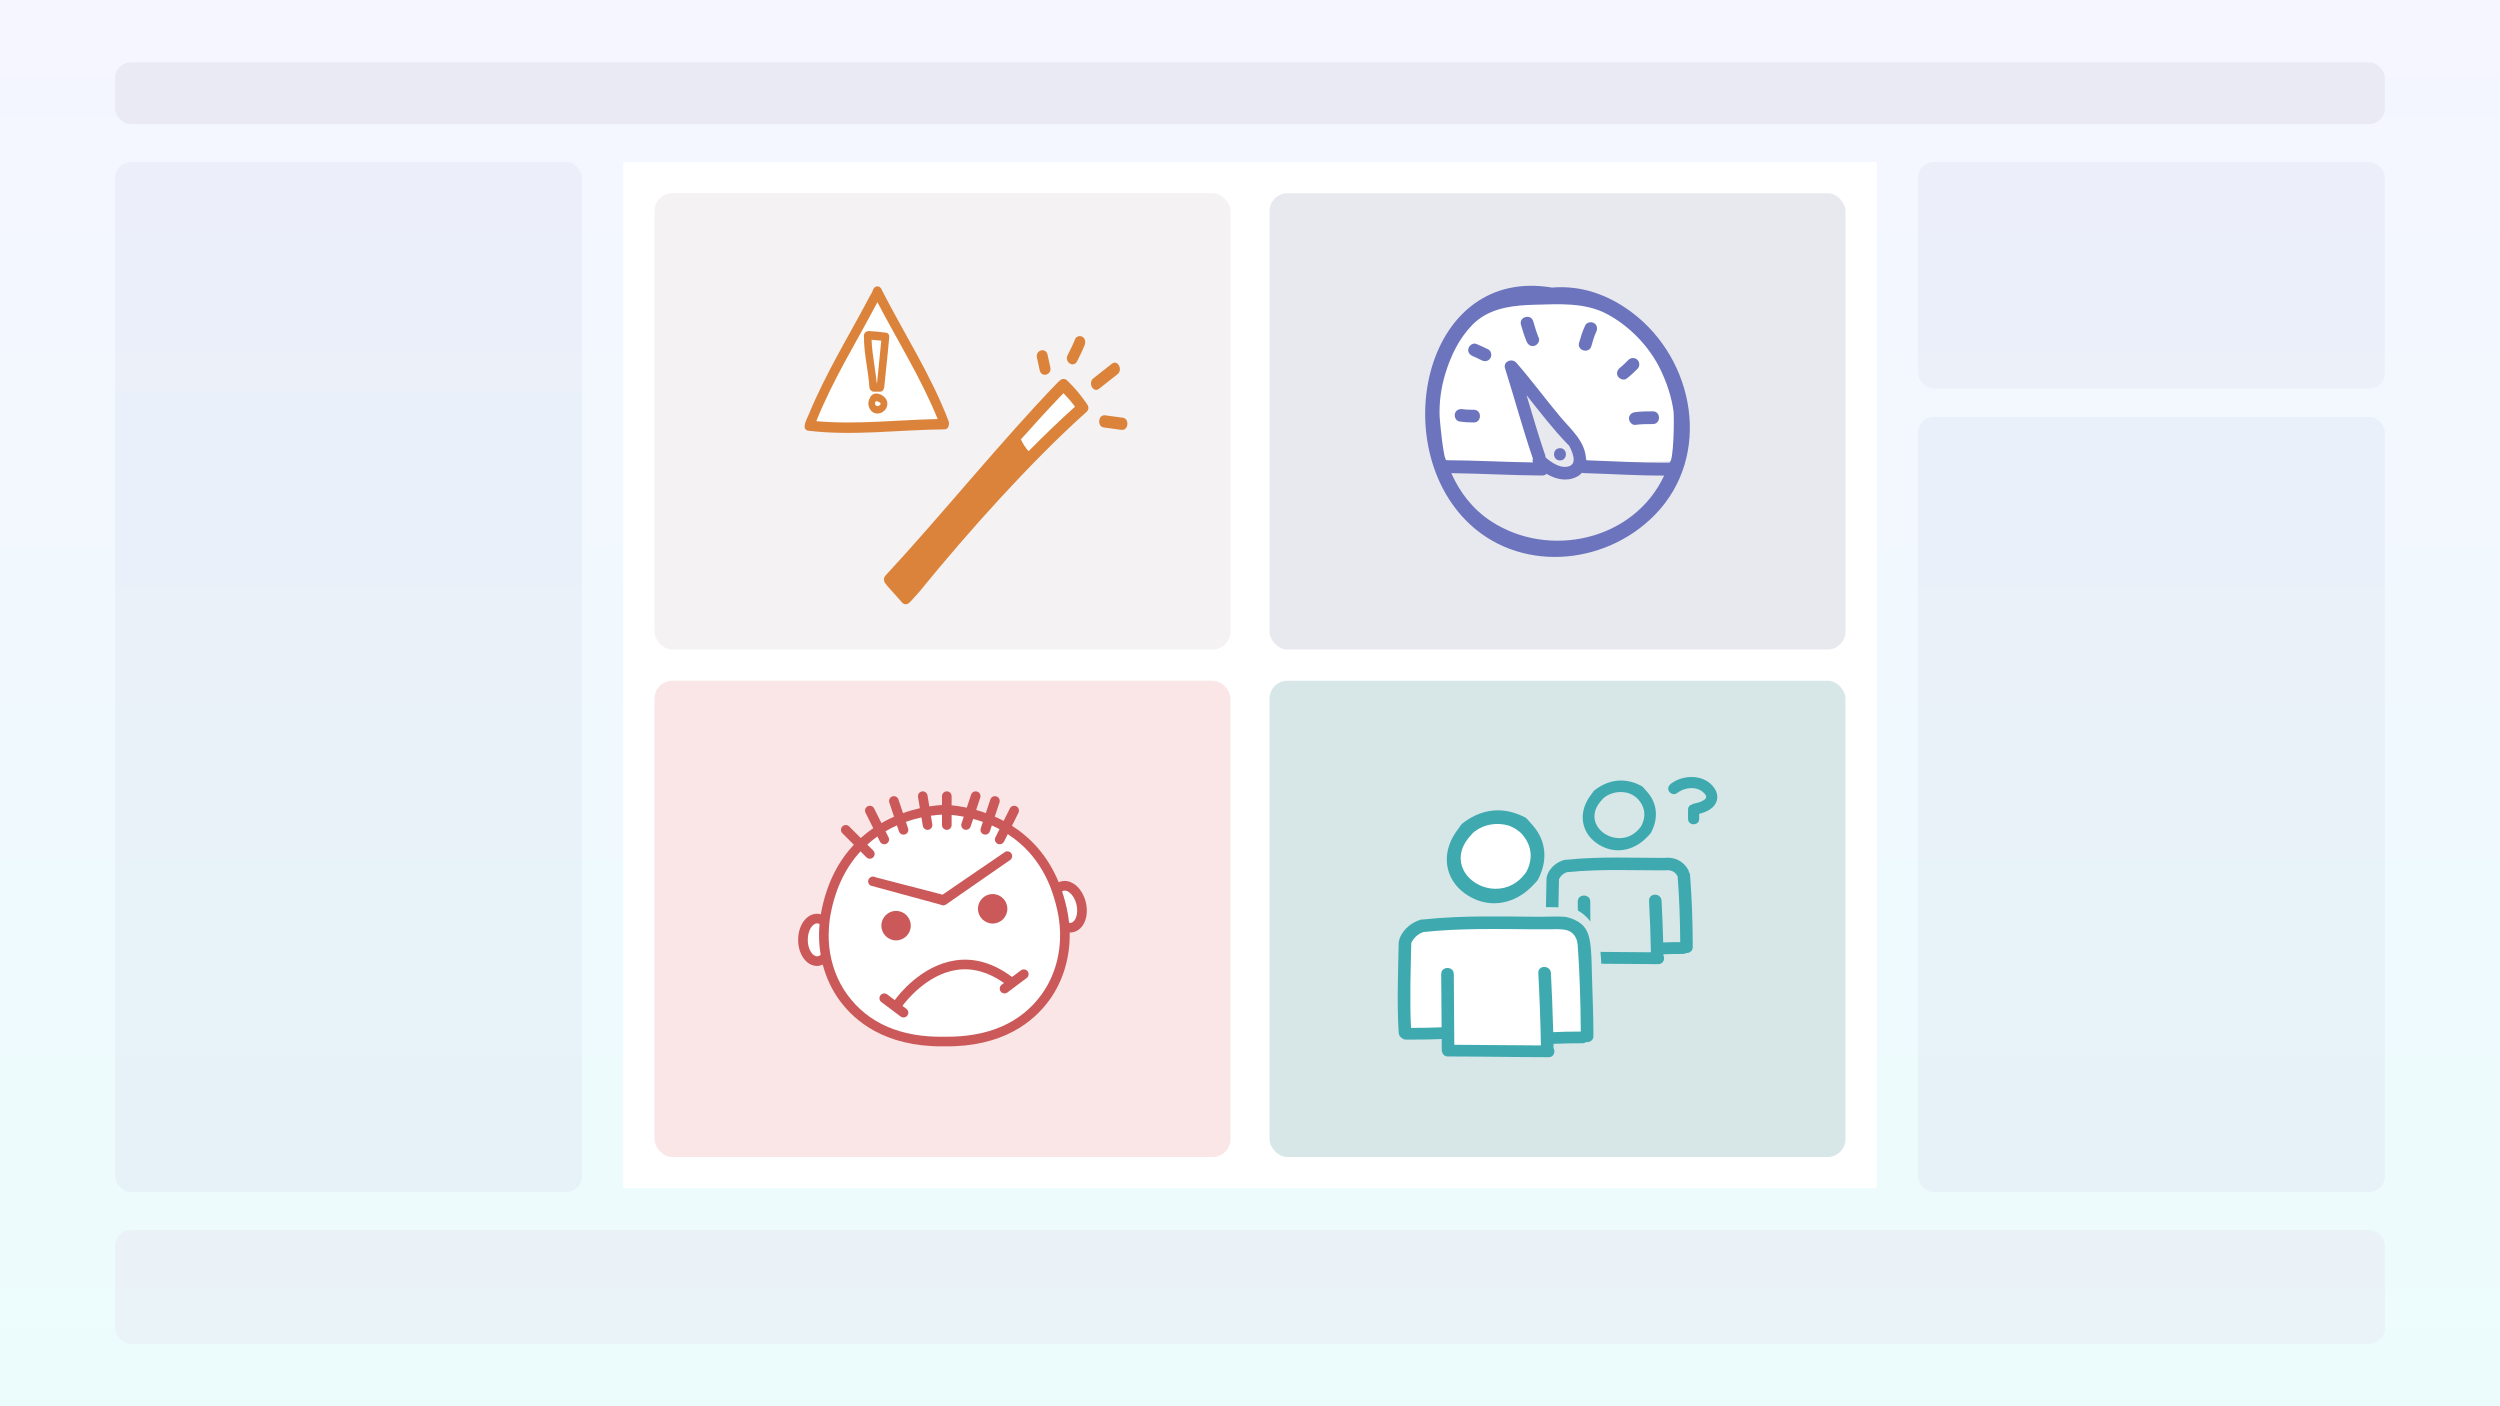 <svg width="1600" height="900" viewBox="0 0 1600 900" fill="none" xmlns="http://www.w3.org/2000/svg">
<rect x="0" y="0" width="1600" height="900" fill="#333333" stroke="none"/>
<rect width="1600" height="900" fill="url(#paint0_linear_12_1758)"/>
<rect x="73.684" y="103.682" width="298.771" height="659.258" rx="10" fill="#AEB2D2" fill-opacity="0.11"/>
<rect x="73.684" y="39.955" width="1452.63" height="39.474" rx="10" fill="#E9EAF3"/>
<rect x="73.684" y="787.193" width="1452.63" height="72.851" rx="10" fill="#E9EAF3" fill-opacity="0.5"/>
<rect x="1227.54" y="103.682" width="298.771" height="144.978" rx="10" fill="#AEB2D2" fill-opacity="0.11"/>
<rect x="1227.54" y="266.864" width="298.771" height="496.076" rx="10" fill="#AEB2D2" fill-opacity="0.11"/>
<rect width="802.238" height="656.794" transform="translate(398.881 103.682)" fill="white"/>
<rect x="418.881" y="123.682" width="368.619" height="291.982" rx="11.459" fill="#F4F2F2"/>
<path d="M522.037 264.392L557.535 196.483C559.431 192.856 564.644 192.919 566.452 196.591L599.892 264.5C601.528 267.822 599.11 271.708 595.406 271.708H526.468C522.712 271.708 520.297 267.721 522.037 264.392Z" fill="white"/>
<path d="M559.347 252.074C558.177 252.459 557.234 253.441 556.541 254.994C555.831 256.591 555.601 258.001 555.836 259.308C555.991 260.171 556.323 261.098 556.724 261.785C557.783 263.609 559.541 264.654 561.547 264.654C562.63 264.654 563.734 264.349 564.74 263.771C566.347 262.845 567.5 261.22 567.824 259.42C568.107 257.857 567.738 256.296 566.788 255.024C565.043 252.686 561.685 251.307 559.347 252.074ZM563.645 258.426C563.625 258.696 563.304 259.173 562.632 259.624C561.795 260.186 560.728 259.931 560.213 259.047C559.924 258.552 559.956 257.657 560.28 257.093C560.377 256.924 560.524 256.768 560.944 256.768C561.169 256.768 561.443 256.815 561.76 256.908C562.308 257.069 562.825 257.366 563.253 257.764C563.407 257.91 563.661 258.186 563.645 258.426Z" fill="#DB833B"/>
<path d="M555.867 211.856C555.465 211.856 555.082 211.962 554.749 212.162C553.668 212.46 552.942 213.468 552.921 214.739C552.819 221.276 553.794 227.749 554.737 234.008C555.419 238.535 556.125 243.216 556.406 247.845C556.46 248.741 556.862 249.511 557.517 249.981C557.95 250.432 558.506 250.67 559.136 250.67H563.342C564.42 250.67 565.294 249.951 565.61 248.82C565.781 248.482 565.887 248.115 565.924 247.726C566.328 243.501 566.773 239.282 567.218 235.063C567.888 228.718 568.581 222.154 569.117 215.675C569.179 214.929 568.987 214.238 568.576 213.732C568.151 213.21 567.511 212.91 566.821 212.909C566.721 212.881 566.618 212.859 566.51 212.844C563.021 212.367 559.482 212.037 555.99 211.861L555.867 211.856ZM564.018 218.021C563.521 223.657 562.921 229.358 562.341 234.882C561.979 238.318 561.619 241.754 561.279 245.195H561.089C560.743 241.306 560.159 237.419 559.593 233.647C558.799 228.349 557.979 222.885 557.828 217.45C559.885 217.588 561.958 217.779 564.018 218.021Z" fill="#DB833B"/>
<path d="M564.471 185.78C564.321 185.225 564.032 184.734 563.658 184.335C563.071 183.567 562.302 183.264 561.538 183.298C560.772 183.264 560.005 183.567 559.417 184.335C559.042 184.734 558.754 185.225 558.604 185.78C558.221 187.205 557.086 188.738 556.414 190.026C555.658 191.475 554.888 192.915 554.121 194.358C552.589 197.239 551.031 200.103 549.466 202.961C546.336 208.678 543.133 214.345 540.001 220.06C533.737 231.483 527.588 242.961 522.126 254.898C520.593 258.247 519.045 261.622 517.698 265.07C516.645 267.764 512.124 275.064 517.631 275.709C546.559 279.088 575.525 275.039 604.49 274.782C606.343 274.766 607.265 273.196 607.297 271.586C607.417 270.933 607.37 270.214 607.089 269.479C595.737 239.825 578.703 213.68 564.471 185.78ZM522.423 269.548C533.149 242.744 548.321 218.685 561.538 193.4C574.532 218.261 589.423 241.93 600.114 268.195C574.207 268.733 548.302 271.852 522.423 269.548Z" fill="#DB833B"/>
<g clip-path="url(#clip0_12_1758)">
<path d="M657.327 295.882L647.905 280.704L680.617 246.16L692.394 262.123L657.327 295.882Z" fill="white"/>
<path d="M677.137 244.566C677.373 244.323 677.618 244.137 677.866 243.98C679.084 242.486 681.254 241.82 683.009 243.526C687.69 248.076 691.911 253.009 695.633 258.565C695.686 258.646 695.716 258.726 695.763 258.808C696.8 260.189 697.014 262.156 695.372 263.62C660.559 294.672 619.212 340.754 589.282 377.64C589.205 377.745 589.144 377.854 589.054 377.954L582.871 384.882C582.637 385.146 582.393 385.345 582.142 385.514C580.904 386.876 578.891 387.351 577.309 385.577L567.727 374.838C567.468 374.543 567.278 374.237 567.121 373.925C565.675 372.583 565.053 370.133 566.8 368.254C601.287 331.192 641.971 280.814 677.137 244.566ZM658.29 288.768C667.99 278.925 677.892 269.388 688.004 260.271C685.742 257.191 683.244 254.336 680.62 251.637C671.336 261.262 662.29 271.172 653.359 281.218C654.696 284.081 656.321 286.543 658.29 288.768Z" fill="#DB833B"/>
<path d="M707.287 265.799L718.569 267.334C723.046 267.944 722.204 275.726 717.726 275.116L706.445 273.582C701.967 272.973 702.81 265.191 707.287 265.799Z" fill="#DB833B"/>
<path d="M699.814 242.084C703.805 239.073 707.623 235.788 711.615 232.775C715.367 229.943 718.863 236.739 715.144 239.544C711.153 242.557 707.334 245.841 703.343 248.854C699.591 251.688 696.096 244.893 699.814 242.084Z" fill="#DB833B"/>
<path d="M692.854 215.626C694.639 216.798 694.874 219.033 694.108 220.989C692.72 224.542 691.015 227.913 689.3 231.278C687.065 235.666 681.022 231.718 683.262 227.321C684.977 223.955 686.681 220.585 688.069 217.032C688.835 215.075 691.354 214.642 692.854 215.626Z" fill="#DB833B"/>
<path d="M670.431 227.015L672.208 235.101C673.286 240.012 666.496 241.885 665.417 236.977L663.64 228.889C662.562 223.981 669.352 222.106 670.431 227.015Z" fill="#DB833B"/>
</g>
<rect x="812.5" y="123.682" width="368.619" height="291.982" rx="11.459" fill="#E8E9EF"/>
<g clip-path="url(#clip1_12_1758)">
<path fill-rule="evenodd" clip-rule="evenodd" d="M1072.61 294.87V242.352L1035.01 200.337L989.27 187.983L951.219 194.966L920.998 227.73L915.769 268.014L920.998 300.779L984.129 298.318L967.171 238.967L1018.63 296.974L1072.61 294.87Z" fill="white"/>
<path d="M1044.23 199.806C1028.95 188.388 1011.53 182.466 993.298 184.053C912.776 170.427 888.067 281.234 937.692 332.561C971.109 367.122 1026.95 362.514 1059.19 329.432C1096.01 291.657 1084.67 230.014 1044.23 199.806ZM954.237 333.576C942.683 326.02 934.269 315.18 928.833 302.823C948.238 303.051 967.617 304.241 987.025 304.326C988.208 304.332 989.111 303.903 989.762 303.256C995.688 306.727 1002.54 308.402 1009 305.213C1010.43 304.508 1011.53 303.609 1012.42 302.594C1012.76 302.692 1013.11 302.764 1013.51 302.775C1030.7 303.293 1047.86 304.421 1065.05 304.378C1045.78 345.831 991.487 357.945 954.237 333.576ZM976.983 252.894C985.544 263.682 993.915 274.627 1003.5 284.536C1003.71 284.754 1003.93 284.929 1004.15 285.087C1006.22 288.926 1009.5 296.28 1004.58 298.24C999.324 300.33 993.186 296.302 989.139 292.754C989.141 292.316 989.09 291.857 988.918 291.358C984.577 278.649 980.811 265.764 976.983 252.894ZM1071.09 263.569C1071.47 266.63 1071.35 296.06 1068.29 296.094C1050.53 296.297 1032.8 295.144 1015.06 294.57C1014.98 282.728 1005.51 274.992 998.516 266.67C989.008 255.352 980.267 243.387 970.551 232.244C970.283 231.935 969.996 231.702 969.706 231.507C966.963 229.38 961.913 231.576 963.233 235.746C969.312 254.96 974.537 274.442 981.047 293.519C980.786 294.299 980.762 295.145 981.086 295.968C962.617 295.689 944.17 294.641 925.698 294.53C923.818 294.517 921.443 269.099 921.352 266.483C921.023 257.165 922.319 247.902 925.047 239.005C928.57 227.52 933.851 216.584 942.248 207.951C951.682 198.249 964.77 195.858 977.618 195.2C979.169 195.12 980.714 195.066 982.25 195.027C997.923 194.628 1014.52 193.424 1028.82 201.157C1043.1 208.885 1055.54 221.749 1062.68 236.482C1066.64 244.646 1069.98 254.503 1071.09 263.569Z" fill="#6B74BC"/>
<path d="M943.224 262.235C940.869 262.235 938.492 262.24 936.158 261.872C933.967 261.527 931.784 262.399 931.147 264.719C930.609 266.676 931.796 269.384 933.993 269.73C937.071 270.215 940.115 270.385 943.224 270.385C948.481 270.385 948.481 262.237 943.224 262.235Z" fill="#6B74BC"/>
<path d="M952.411 223.575C949.917 222.327 947.403 221.156 944.818 220.107C942.755 219.273 940.343 220.999 939.806 222.954C939.167 225.283 940.596 227.133 942.651 227.966C944.355 228.657 946.457 229.69 948.298 230.612C950.283 231.606 952.697 231.159 953.872 229.152C954.941 227.328 954.397 224.567 952.411 223.575Z" fill="#6B74BC"/>
<path d="M981.276 205.637C979.834 200.594 971.969 202.74 973.419 207.805C974.454 211.426 975.529 215.022 976.984 218.5C977.841 220.548 979.647 221.993 981.996 221.347C983.93 220.815 985.703 218.388 984.841 216.335C983.387 212.854 982.313 209.258 981.276 205.637Z" fill="#6B74BC"/>
<path d="M1020.15 206.768C1018.35 205.711 1015.54 206.23 1014.57 208.229C1012.84 211.808 1011.69 215.576 1010.6 219.388C1009.15 224.451 1017.01 226.598 1018.46 221.555C1019.35 218.44 1020.19 215.27 1021.61 212.342C1022.58 210.342 1022.18 207.954 1020.15 206.768Z" fill="#6B74BC"/>
<path d="M1042.21 230.322C1041.31 231.219 1040.41 232.117 1039.49 232.993C1039.04 233.419 1038.59 233.833 1038.13 234.245C1037.91 234.443 1037.68 234.64 1037.45 234.835C1037.5 234.793 1036.38 235.7 1036.92 235.287C1035.16 236.633 1034.23 238.768 1035.46 240.861C1036.47 242.6 1039.26 243.674 1041.03 242.323C1043.52 240.42 1045.75 238.295 1047.97 236.082C1049.54 234.514 1049.54 231.89 1047.97 230.321C1046.4 228.753 1043.78 228.753 1042.21 230.322Z" fill="#6B74BC"/>
<path d="M1042.54 267.838C1042.54 269.836 1044.41 272.205 1046.61 271.913C1050.33 271.418 1054.07 271.403 1057.82 271.403C1063.08 271.401 1063.08 263.254 1057.82 263.255C1054.07 263.255 1050.33 263.271 1046.61 263.765C1044.41 264.057 1042.54 265.395 1042.54 267.838Z" fill="#6B74BC"/>
<path d="M998.387 294.672C1003.45 294.672 1003.45 286.827 998.387 286.827C993.328 286.828 993.328 294.672 998.387 294.672Z" fill="#6B74BC"/>
</g>
<rect x="418.881" y="435.665" width="368.619" height="304.812" rx="11.459" fill="#CC0000" fill-opacity="0.1"/>
<g clip-path="url(#clip2_12_1758)">
<path d="M573.895 523.584L604.095 518.551L646.879 531.637L676.575 564.857H682.615L691.172 576.434V589.017L682.615 597.574L676.575 625.257L659.965 648.914L638.322 662.001L609.632 668.041L582.955 665.021L560.809 656.464L542.689 643.377L528.092 614.687H515.509V597.574L520.542 589.017H528.092L533.629 564.857L550.742 542.207L573.895 523.584Z" fill="white"/>
<path d="M602.408 579.142C602.485 579.179 602.562 579.207 602.642 579.238C602.99 579.367 603.344 579.453 603.702 579.453H603.705C603.708 579.453 603.708 579.453 603.708 579.453C604.046 579.453 604.373 579.379 604.69 579.271C604.779 579.241 604.862 579.204 604.949 579.167C605.226 579.044 605.484 578.883 605.718 578.68C605.746 578.656 605.786 578.646 605.814 578.619L646.816 550.162C648.054 548.995 648.116 547.046 646.949 545.809C645.785 544.574 643.833 544.512 642.595 545.676L603.246 572.577L560.214 561.42C558.73 560.585 556.854 561.106 556.017 562.59C555.183 564.068 555.703 565.949 557.184 566.783L602.187 579.056C602.264 579.096 602.337 579.111 602.408 579.142Z" fill="#CB5959"/>
<path d="M573.485 601.857C578.68 601.857 582.891 597.631 582.891 592.417C582.891 587.203 578.68 582.976 573.485 582.976C568.29 582.976 564.078 587.203 564.078 592.417C564.078 597.631 568.29 601.857 573.485 601.857Z" fill="#CB5959"/>
<path d="M635.301 591.068C640.496 591.068 644.708 586.843 644.708 581.631C644.708 576.419 640.496 572.193 635.301 572.193C630.106 572.193 625.895 576.419 625.895 581.631C625.895 586.843 630.106 591.068 635.301 591.068Z" fill="#CB5959"/>
<path d="M694.931 577.499C693.693 572.27 690.725 567.778 686.993 565.484C684.496 563.944 681.823 563.452 679.273 564.065C678.692 564.203 678.131 564.416 677.583 564.674C670.393 547.17 659.179 535.829 647.648 528.504L651.82 520.163C652.581 518.642 651.965 516.791 650.444 516.031C648.92 515.273 647.072 515.886 646.312 517.407L642.324 525.382C640.421 524.369 638.531 523.46 636.659 522.635L639.67 513.598C640.209 511.985 639.338 510.239 637.724 509.703C636.105 509.158 634.365 510.036 633.829 511.649L630.925 520.357C628.792 519.59 626.723 518.934 624.733 518.377L627.351 510.522C627.889 508.909 627.018 507.163 625.405 506.627C623.788 506.082 622.048 506.96 621.51 508.573L618.735 516.899C614.843 516.083 611.499 515.63 609.036 515.402V509.546C609.036 507.843 607.657 506.467 605.957 506.467C604.257 506.467 602.878 507.843 602.878 509.546V515.218C601.261 515.295 598.432 515.516 594.774 516.089L593.598 509.038C593.317 507.363 591.738 506.214 590.054 506.507C588.379 506.787 587.242 508.373 587.523 510.048L588.723 517.244C585.426 517.989 581.771 519.017 577.922 520.394L575.006 511.649C574.47 510.039 572.731 509.158 571.111 509.703C569.497 510.239 568.626 511.982 569.165 513.598L572.189 522.669C569.531 523.836 566.825 525.194 564.118 526.749L559.447 517.404C558.687 515.883 556.839 515.27 555.315 516.028C553.794 516.788 553.178 518.639 553.939 520.16L558.875 530.028C556.162 531.882 553.489 533.988 550.887 536.331L543.476 528.923C542.272 527.719 540.326 527.719 539.122 528.923C537.918 530.127 537.918 532.073 539.122 533.277L546.472 540.626C537.001 550.704 529.087 564.757 525.454 584.39C525.408 584.645 525.377 584.904 525.331 585.159C524.549 584.944 523.754 584.796 522.942 584.796C516.14 584.799 510.813 592.137 510.813 601.5C510.813 610.864 516.14 618.201 522.942 618.201C524.186 618.201 525.399 617.887 526.566 617.379C528.724 625.603 532.302 633.326 537.216 640.097C547.051 653.657 566.369 669.674 602.706 669.674C603.263 669.674 603.826 669.671 604.393 669.662C641.804 670.186 661.581 653.866 671.57 640.094C680.44 627.867 684.951 612.548 684.594 596.749C684.702 596.752 684.81 596.792 684.914 596.792C685.613 596.792 686.306 596.715 686.98 596.552C693.597 594.979 697.089 586.607 694.931 577.499ZM525.205 611.125C524.57 611.637 523.801 612.043 522.942 612.043C520.118 612.043 516.971 607.711 516.971 601.5C516.971 595.29 520.118 590.957 522.942 590.957C523.456 590.957 523.976 591.102 524.496 591.385C524.346 593.027 524.247 594.668 524.201 596.303C524.198 596.407 524.201 596.509 524.198 596.614C524.164 597.984 524.17 599.351 524.21 600.715C524.222 601.134 524.238 601.549 524.256 601.968C524.306 603.077 524.386 604.182 524.484 605.281C524.521 605.715 524.549 606.15 524.595 606.581C524.74 607.929 524.921 609.272 525.14 610.605C525.162 610.774 525.174 610.953 525.205 611.125ZM666.585 636.482C653.298 654.799 632.382 663.864 604.433 663.504H604.35C576.435 664.015 555.488 654.799 542.201 636.482C535.852 627.731 531.951 617.222 530.729 606.103C530.704 605.863 530.698 605.62 530.676 605.38C530.501 603.625 530.402 601.857 530.362 600.081C530.347 599.305 530.359 598.529 530.368 597.75C530.381 596.5 530.433 595.243 530.513 593.987C530.572 593.082 530.633 592.177 530.726 591.268C530.923 589.35 531.15 587.432 531.505 585.514C534.882 567.261 542.09 554.221 550.709 544.873L554.512 548.675C555.112 549.276 555.9 549.577 556.688 549.577C557.477 549.577 558.265 549.276 558.865 548.675C560.069 547.471 560.069 545.525 558.865 544.321L555.081 540.537C557.187 538.631 559.343 536.901 561.529 535.355L563.17 538.64C563.709 539.721 564.796 540.343 565.929 540.343C566.391 540.343 566.862 540.238 567.302 540.02C568.823 539.259 569.439 537.409 568.678 535.888L566.745 532.017C569.193 530.589 571.641 529.332 574.048 528.264L575.32 532.082C575.751 533.372 576.952 534.188 578.242 534.188C578.562 534.188 578.892 534.136 579.215 534.028C580.829 533.492 581.7 531.749 581.161 530.133L579.776 525.979C583.31 524.726 586.657 523.824 589.703 523.156L590.599 528.535C590.851 530.041 592.153 531.109 593.631 531.109C593.798 531.109 593.97 531.097 594.143 531.066C595.818 530.786 596.954 529.2 596.674 527.525L595.762 522.053C598.906 521.604 601.378 521.434 602.875 521.376V528.03C602.875 529.733 604.254 531.109 605.954 531.109C607.654 531.109 609.033 529.733 609.033 528.03V521.57C611.093 521.755 613.744 522.09 616.808 522.675L615.351 527.048C614.813 528.661 615.684 530.407 617.297 530.943C617.621 531.05 617.95 531.103 618.27 531.103C619.561 531.103 620.761 530.287 621.192 528.997L622.84 524.055C624.823 524.587 626.904 525.234 629.044 525.995L627.668 530.127C627.129 531.74 628 533.486 629.614 534.022C629.937 534.13 630.267 534.182 630.587 534.182C631.877 534.182 633.078 533.366 633.509 532.076L634.774 528.282C636.394 529.003 638.029 529.806 639.67 530.684L637.071 535.882C636.311 537.403 636.927 539.253 638.448 540.014C638.891 540.232 639.359 540.337 639.821 540.337C640.951 540.337 642.038 539.715 642.58 538.634L644.982 533.831C655.817 540.876 666.298 551.874 672.777 569.108L672.752 569.139L673.312 570.718C674.113 572.969 674.803 575.226 675.428 577.508C675.505 577.797 675.588 578.078 675.665 578.37C676.281 580.707 676.823 583.072 677.275 585.507C677.651 587.543 677.906 589.581 678.103 591.616C678.14 591.998 678.19 592.371 678.223 592.756C679.52 608.674 675.434 624.286 666.585 636.482ZM685.555 590.566C685.139 590.665 684.69 590.665 684.212 590.566C684.2 590.459 684.178 590.363 684.169 590.255C683.96 588.3 683.698 586.345 683.335 584.393C682.894 582.016 682.38 579.734 681.817 577.517C681.752 577.268 681.675 577.024 681.611 576.775C681.056 574.654 680.45 572.612 679.794 570.635C679.778 570.586 679.766 570.537 679.751 570.491C680.062 570.278 680.379 570.133 680.705 570.053C681.872 569.773 683.015 570.263 683.766 570.728C686.1 572.163 688.083 575.3 688.939 578.918C690.371 584.965 688.304 589.91 685.555 590.566Z" fill="#CB5959"/>
<path d="M653.375 621.012L647.719 625.255C635.874 616.403 623.616 612.797 611.278 614.663C589.589 617.933 575.086 636.71 572.654 640.063L567.776 636.408C566.412 635.389 564.485 635.663 563.466 637.024C562.443 638.382 562.72 640.312 564.081 641.331L576.398 650.569C576.952 650.984 577.602 651.184 578.242 651.184C579.178 651.184 580.102 650.76 580.709 649.953C581.731 648.595 581.454 646.664 580.093 645.645L577.58 643.761C579.406 641.267 592.936 623.636 612.232 620.748C622.372 619.236 632.567 622.078 642.568 629.117L641.059 630.25C639.698 631.269 639.424 633.199 640.443 634.557C641.047 635.367 641.973 635.789 642.909 635.789C643.55 635.789 644.2 635.589 644.754 635.173L657.07 625.936C658.431 624.917 658.705 622.986 657.686 621.628C656.67 620.264 654.745 619.996 653.375 621.012Z" fill="#CB5959"/>
</g>
<rect x="812.5" y="435.665" width="368.619" height="304.812" rx="11.459" fill="#D7E7E8"/>
<g clip-path="url(#clip3_12_1758)">
<path d="M908.678 592.493L966.767 590.272L1005.81 592.493L1013.75 598.207V661.692L994.7 663.596L989.304 671.215H928.676L924.549 659.787H898.838V646.138V602.334L908.678 592.493Z" fill="white"/>
<ellipse cx="957.403" cy="549.352" rx="25.235" ry="23.787" fill="white"/>
<path d="M937.743 571.988C943.385 575.987 949.768 578.099 956.206 578.099C964.637 578.099 972.943 574.553 979.593 568.112C981.373 566.387 983.232 564.376 983.731 563.781C983.935 563.534 984.127 563.245 984.297 562.928C990.677 550.871 989.613 538.402 981.375 528.717C979.412 526.409 977.673 524.454 977.046 523.851C976.737 523.554 976.359 523.288 975.922 523.064C970.176 520.11 964.357 518.611 958.632 518.611C950.761 518.611 943.159 521.402 936.042 526.909C935.733 527.148 935.469 527.405 935.259 527.674C934.75 528.333 933.099 530.587 931.635 532.739C922.182 546.599 924.694 562.739 937.743 571.988ZM941.586 534.328C941.725 534.181 941.85 534.027 941.961 533.872C942.549 533.058 944.753 531.203 947.204 529.973C952.727 527.196 958.909 526.601 965.064 528.242C967.961 529.015 971.966 531.488 973.989 533.756C979.21 539.603 980.86 546.412 978.755 553.447C978.015 555.92 976.729 558.391 976.203 558.94C971.444 565.337 964.746 568.823 957.278 568.823C948.164 568.823 939.515 563.515 936.244 555.916C934.484 551.824 932.835 543.573 941.586 534.328Z" fill="#3EAAAF"/>
<path d="M1021.81 539.612C1026.03 542.604 1030.82 544.187 1035.65 544.187C1041.96 544.187 1048.18 541.535 1053.15 536.717C1054.5 535.42 1055.85 533.955 1056.23 533.5C1056.4 533.29 1056.56 533.052 1056.7 532.791C1061.48 523.754 1060.68 514.4 1054.49 507.13C1053.05 505.426 1051.75 503.975 1051.28 503.521C1051.03 503.27 1050.71 503.048 1050.34 502.861C1046.05 500.656 1041.71 499.537 1037.43 499.537C1031.53 499.537 1025.85 501.62 1020.54 505.731C1020.28 505.933 1020.06 506.151 1019.88 506.381C1019.5 506.866 1018.28 508.531 1017.2 510.122C1010.11 520.531 1012 532.658 1021.81 539.612ZM1025.27 511.897C1025.39 511.769 1025.49 511.641 1025.58 511.51C1025.94 511.022 1027.46 509.694 1029.26 508.798C1033.21 506.814 1037.62 506.389 1042.03 507.563C1044.07 508.109 1046.91 509.858 1048.34 511.465C1052.11 515.685 1053.26 520.394 1051.74 525.459C1051.16 527.379 1050.25 529.018 1049.98 529.296C1046.54 533.913 1041.76 536.403 1036.44 536.403C1029.93 536.403 1023.77 532.626 1021.44 527.221C1020.19 524.326 1019.03 518.485 1025.27 511.897Z" fill="#3EAAAF"/>
<path d="M1080.89 558.029C1080.83 557.479 1080.65 556.948 1080.35 556.447C1077.13 550.968 1071.59 548.238 1064.93 549.054C1064.9 549.056 1064.88 549.06 1064.86 549.064C1064.77 549.054 1064.67 549.046 1064.57 549.046C1059.7 549.046 1054.82 548.992 1049.94 548.937C1045.05 548.884 1040.15 548.83 1035.25 548.83C1026.22 548.83 1014.32 548.992 1002.35 550.257C1001.86 550.218 1001.34 550.274 1000.83 550.43C996.172 551.851 992.417 555.069 990.524 559.261C990.336 559.675 990.208 560.104 990.138 560.538C989.912 561.033 989.791 561.576 989.78 562.148C989.733 564.634 989.673 567.12 989.615 569.603C989.53 573.215 989.457 576.872 989.401 580.544C989.744 580.546 990.089 580.551 990.431 580.552C990.78 580.554 991.128 580.559 991.477 580.562C992.762 580.574 994.045 580.596 995.327 580.622C995.671 580.63 996.016 580.65 996.358 580.658C996.705 580.666 997.053 580.683 997.4 580.693C997.453 576.894 997.529 573.108 997.615 569.373C997.667 567.126 997.718 564.876 997.764 562.629C998.873 560.453 1000.54 558.972 1002.71 558.228C1014.56 556.985 1026.34 556.825 1035.3 556.825C1040.18 556.825 1045.07 556.879 1049.95 556.933C1054.75 556.987 1059.54 557.033 1064.2 557.033C1064.5 557.07 1064.84 557.079 1065.19 557.033C1065.79 556.96 1066.38 556.919 1066.94 556.919C1069.95 556.919 1072.02 558.054 1073.45 560.492C1073.53 560.618 1073.61 560.734 1073.69 560.845C1074.71 574.155 1075.25 587.941 1075.34 602.95C1072 602.958 1068.23 602.998 1064.45 603.169C1064.22 594.58 1063.78 583.517 1063.39 576.417C1063.24 573.9 1061.19 572.582 1059.22 572.582C1058.1 572.582 1057.04 573.009 1056.34 573.752C1055.66 574.472 1055.33 575.433 1055.39 576.53C1055.86 584.973 1056.44 599.902 1056.59 609.457C1050.25 609.429 1043.9 609.368 1037.56 609.309C1033.13 609.265 1028.71 609.236 1024.28 609.204C1024.32 609.55 1024.35 609.896 1024.39 610.245C1024.42 610.589 1024.45 610.936 1024.48 611.283C1024.57 612.425 1024.65 613.573 1024.71 614.722C1024.73 615.068 1024.75 615.412 1024.77 615.759C1024.78 616.106 1024.79 616.45 1024.8 616.797C1029.06 616.831 1033.32 616.843 1037.58 616.888C1045.5 616.969 1053.41 617.05 1061.33 617.061H1061.34C1062.72 617.061 1063.88 616.406 1064.52 615.265C1065.16 614.126 1065.19 612.635 1064.61 611.462L1064.6 610.744C1068.89 610.552 1073.16 610.525 1077.16 610.525C1077.9 610.525 1078.59 610.331 1079.16 609.966C1079.24 609.968 1079.31 609.97 1079.38 609.97C1080.5 609.97 1081.56 609.551 1082.29 608.815C1083 608.106 1083.37 607.157 1083.37 606.071C1083.33 589.719 1082.77 574.685 1081.64 560.113C1081.58 559.342 1081.32 558.626 1080.89 558.029ZM1064.59 550.083V550.085V550.083Z" fill="#3EAAAF"/>
<path d="M1011.87 584C1013.32 584.99 1014.6 586.095 1015.74 587.304C1016.09 587.675 1016.47 588.037 1016.79 588.427C1017.16 588.879 1017.5 589.359 1017.84 589.835C1017.8 584.968 1017.76 580.388 1017.76 576.968C1017.75 572.967 1012.88 572.189 1010.84 574.224C1010.13 574.934 1009.76 575.885 1009.76 576.972C1009.77 578.638 1009.78 580.586 1009.79 582.703C1010.15 582.9 1010.49 583.104 1010.83 583.314C1011.19 583.533 1011.53 583.766 1011.87 584Z" fill="#3EAAAF"/>
<path d="M1018.72 619.364C1018.7 618.492 1018.68 617.625 1018.65 616.758C1018.64 616.409 1018.63 616.065 1018.62 615.72C1018.61 615.372 1018.59 615.027 1018.58 614.682C1018.54 613.533 1018.5 612.387 1018.44 611.242C1018.42 610.893 1018.38 610.55 1018.36 610.204C1018.34 609.855 1018.31 609.507 1018.29 609.162C1018.22 608.279 1018.17 607.395 1018.09 606.516C1018.06 606.183 1018.01 605.843 1017.97 605.506C1017.8 603.889 1017.58 602.24 1017.21 600.619C1017.12 600.213 1017 599.816 1016.89 599.419C1016.6 598.385 1016.26 597.372 1015.83 596.406C1015.26 595.169 1014.57 594 1013.68 592.95C1013.19 592.367 1012.58 591.815 1011.94 591.287C1011.6 591.011 1011.26 590.738 1010.89 590.478C1010.56 590.245 1010.21 590.02 1009.85 589.803C1009.1 589.347 1008.32 588.93 1007.52 588.562C1006.23 587.97 1004.9 587.509 1003.59 587.188C1002.64 586.952 1001.69 586.776 1000.81 586.713C999.663 586.634 998.51 586.607 997.355 586.589C997.014 586.582 996.674 586.568 996.333 586.568C995.98 586.566 995.628 586.577 995.276 586.577C993.989 586.583 992.704 586.595 991.415 586.626C991.071 586.635 990.724 586.643 990.379 586.651C990.033 586.66 989.686 586.668 989.34 586.676C987.625 586.715 985.912 586.749 984.215 586.734C981.235 586.707 978.255 586.674 975.273 586.643C972.32 586.61 969.369 586.579 966.417 586.551C954.546 586.448 942.667 586.45 930.805 586.983C924.146 587.282 917.495 587.747 910.865 588.45C910.357 588.392 909.802 588.434 909.205 588.616C903.44 590.377 898.547 594.335 896.044 599.878C895.814 600.388 895.664 600.919 895.601 601.45C895.339 601.96 895.171 602.556 895.159 603.254C894.781 622.528 893.979 641.777 895.159 661.037C895.26 662.697 896.165 663.82 897.329 664.413C897.925 664.981 898.743 665.357 899.806 665.357C907.433 665.357 915.057 665.323 922.676 664.97C922.693 667.526 922.704 669.901 922.708 671.95C922.71 672.661 922.872 673.265 923.133 673.782C923.591 675.088 924.721 676.132 926.523 676.134C948.084 676.159 969.643 676.58 991.203 676.605C994.576 676.609 995.591 672.965 994.258 670.759C994.252 669.907 994.24 669.004 994.228 668.068C1000.4 667.753 1006.58 667.703 1012.77 667.7C1013.74 667.7 1014.51 667.384 1015.09 666.898C1017.31 667.224 1019.81 665.95 1019.8 663.052C1019.77 650.433 1019.27 637.854 1018.88 625.246C1018.81 623.287 1018.77 621.325 1018.72 619.364ZM994.065 660.573C993.748 647.977 993.108 632.185 992.579 622.735C992.291 617.568 984.224 617.539 984.517 622.735C985.172 634.477 986.008 656.063 986.172 669.077C967.7 669.008 949.226 668.72 930.754 668.656C930.696 655.69 930.451 634.821 930.43 623.408C930.419 618.208 922.356 618.208 922.366 623.408C922.383 631.903 922.522 645.647 922.617 657.47C916.101 657.769 909.583 657.838 903.062 657.848C902.148 639.746 902.85 621.647 903.209 603.533C904.85 600.149 907.444 597.682 911.054 596.492C922.487 595.287 933.981 594.794 945.473 594.628C952.727 594.522 959.984 594.555 967.239 594.619C971.518 594.66 975.797 594.709 980.074 594.751C983.184 594.786 986.295 594.759 989.406 594.735C989.748 594.733 990.091 594.731 990.436 594.729C990.784 594.727 991.133 594.725 991.482 594.72C992.614 594.716 993.745 594.704 994.878 594.704C995.03 594.704 995.184 594.704 995.336 594.7C995.689 594.7 996.039 594.7 996.395 594.696C996.734 594.696 997.076 594.7 997.419 594.704C998.939 594.716 1000.47 594.812 1001.93 595.126C1003.64 595.495 1005.24 596.172 1006.57 597.473C1007.28 598.166 1007.82 598.895 1008.25 599.655C1008.51 600.097 1008.72 600.549 1008.9 601.015C1009.03 601.347 1009.14 601.684 1009.23 602.026C1009.32 602.367 1009.4 602.713 1009.47 603.066C1009.64 603.945 1009.74 604.861 1009.79 605.832C1009.8 606.044 1009.82 606.259 1009.83 606.474C1009.85 606.819 1009.87 607.163 1009.89 607.508C1009.91 607.86 1009.94 608.209 1009.96 608.562C1009.97 608.746 1009.98 608.931 1010 609.113C1010.1 610.762 1010.19 612.41 1010.3 614.061C1010.4 615.622 1010.5 617.186 1010.58 618.751C1010.58 618.793 1010.59 618.836 1010.59 618.882C1011.02 627.67 1011.3 636.458 1011.51 645.249C1011.63 650.23 1011.68 655.211 1011.7 660.192C1005.82 660.205 999.939 660.269 994.065 660.573Z" fill="#3EAAAF"/>
</g>
<path d="M1069.43 501.576C1067.88 502.757 1067.07 504.622 1068.14 506.459C1069.04 507.98 1071.48 508.926 1073.03 507.739C1077.74 504.126 1084.72 502.869 1089.7 506.756C1090.72 507.55 1091.23 508.145 1091.77 509.142C1091.97 509.496 1091.98 509.995 1091.92 510.345C1091.9 510.243 1091.51 511.171 1091.71 510.916C1091.31 511.425 1090.82 511.81 1090.29 512.16C1088.46 513.353 1086.26 513.856 1084.16 514.303C1083.66 514.409 1083.25 514.597 1082.9 514.83C1081.52 515.187 1080.35 516.282 1080.35 518.141V524.09C1080.35 528.693 1087.49 528.693 1087.49 524.09V520.854C1091.66 519.807 1096.13 517.909 1098.16 513.933C1100.13 510.059 1098.72 505.96 1096.01 502.886C1089.4 495.388 1076.88 495.864 1069.43 501.576Z" fill="#3EAAAF"/>
<defs>
<linearGradient id="paint0_linear_12_1758" x1="800" y1="0" x2="800" y2="900" gradientUnits="userSpaceOnUse">
<stop stop-color="#F5F6FF"/>
<stop offset="1" stop-color="#ECFCFD"/>
</linearGradient>
<clipPath id="clip0_12_1758">
<rect width="155.797" height="174.651" fill="white" transform="matrix(-1 0 0 1 721.535 213.598)"/>
</clipPath>
<clipPath id="clip1_12_1758">
<rect width="173.543" height="173.543" fill="white" transform="translate(910.038 182.902)"/>
</clipPath>
<clipPath id="clip2_12_1758">
<rect width="184.755" height="184.755" fill="white" transform="translate(510.813 495.693)"/>
</clipPath>
<clipPath id="clip3_12_1758">
<rect width="188.829" height="188.829" fill="white" transform="translate(894.539 493.656)"/>
</clipPath>
</defs>
</svg>
